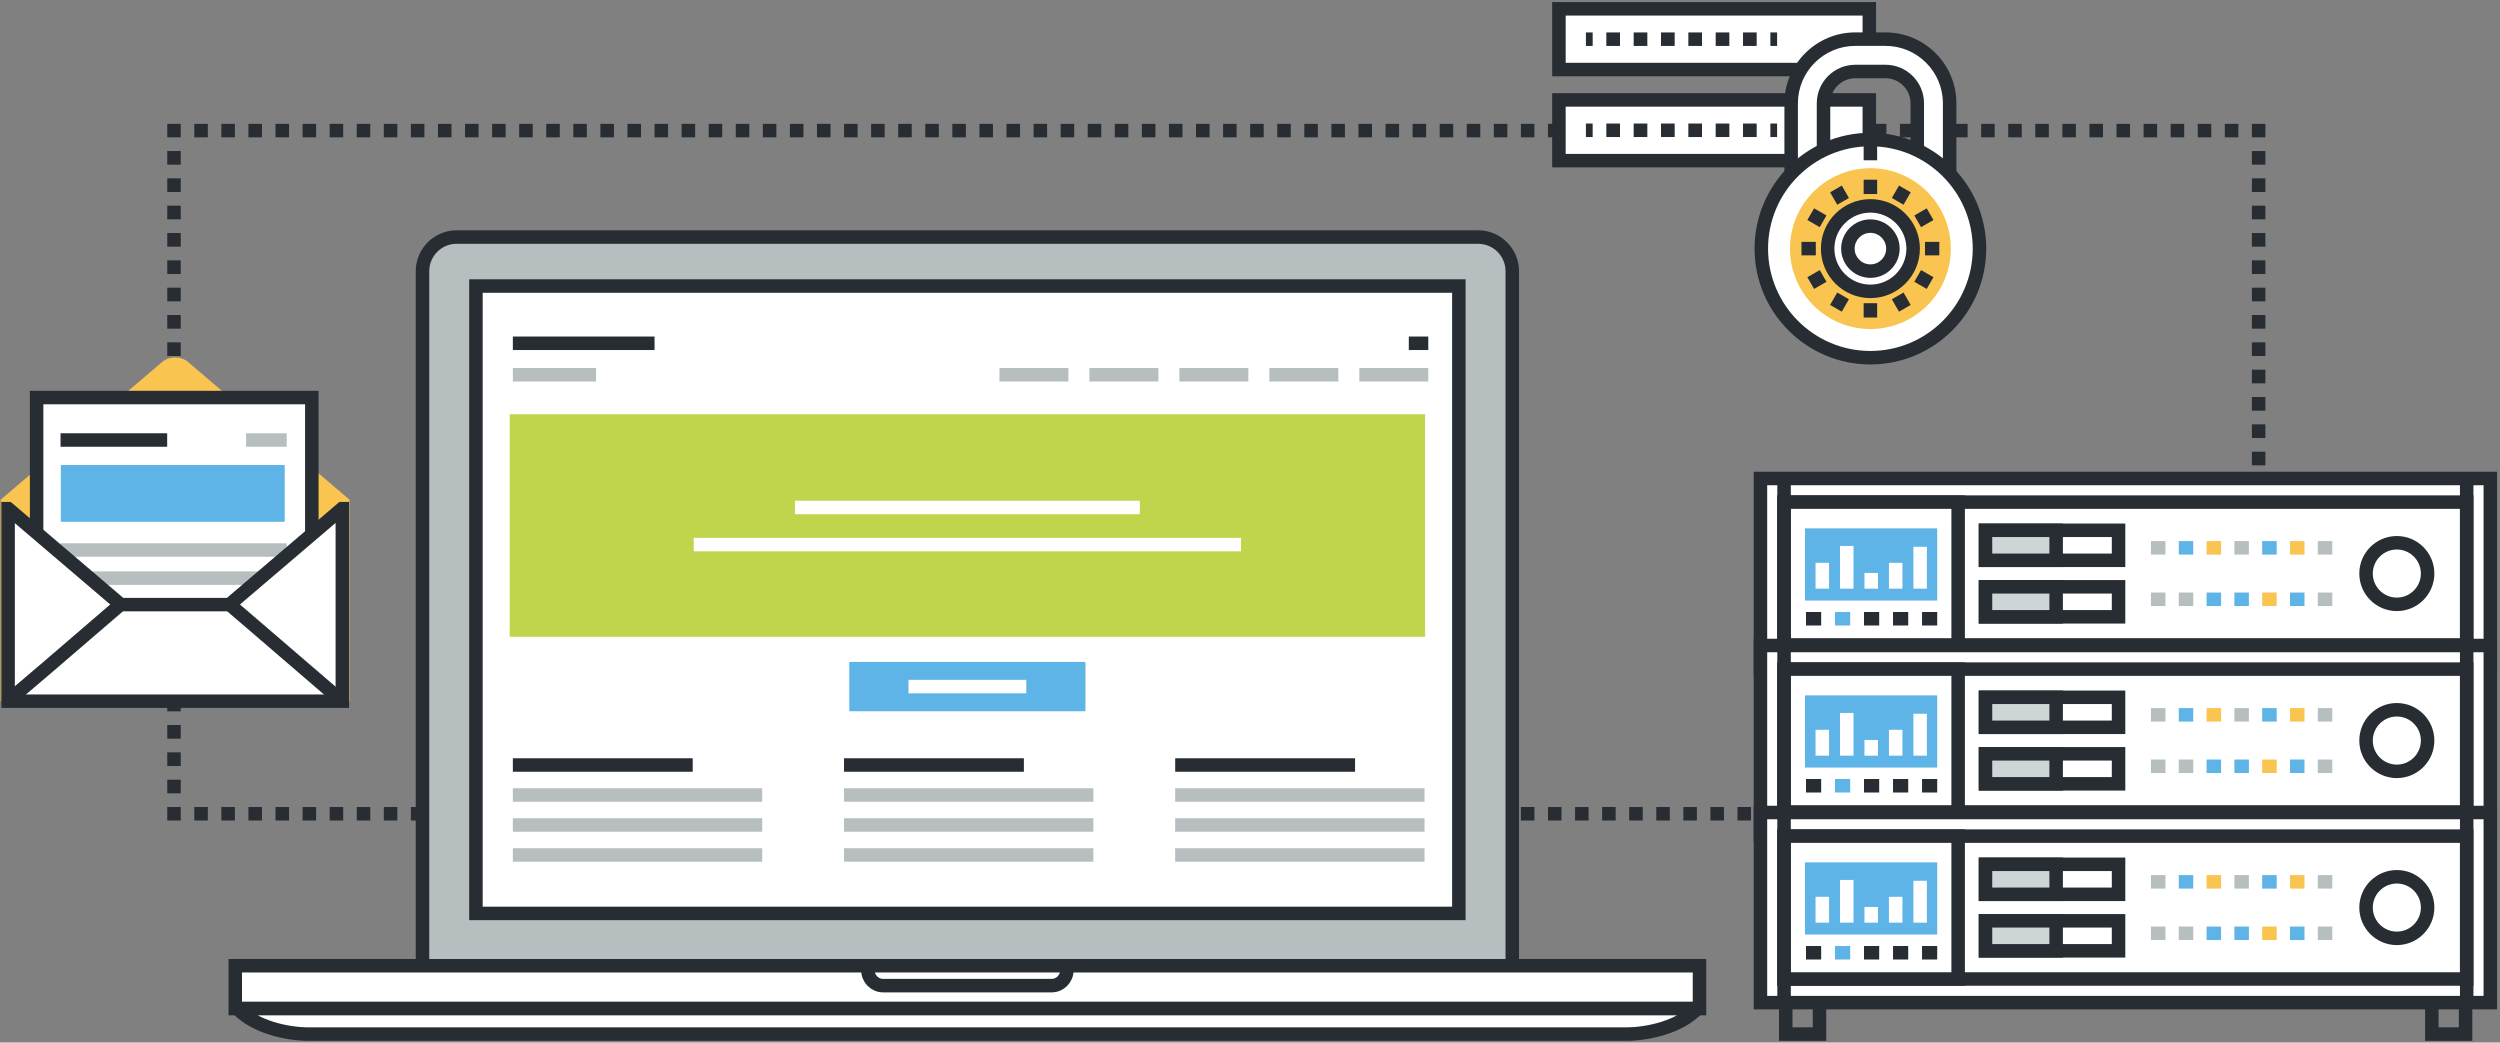 <?xml version="1.0" encoding="UTF-8"?>
<svg width="741px" height="309px" viewBox="0 0 741 309" version="1.1" xmlns="http://www.w3.org/2000/svg" xmlns:xlink="http://www.w3.org/1999/xlink">
    <rect x="0" y="0" width="741" height="309" fill="#808080" stroke="none"/>
    <!-- Generator: Sketch 41.2 (35397) - http://www.bohemiancoding.com/sketch -->
    <title>Website Security@2x</title>
    <desc>Created with Sketch.</desc>
    <defs></defs>
    <g id="Page-1" stroke="none" stroke-width="1" fill="none" fill-rule="evenodd">
        <g id="Website-Security">
            <polygon id="Fill-191" fill="#282D33" points="667.461 40.709 671.461 40.709 671.461 36.709 667.461 36.709"></polygon>
            <path d="M57.587,40.709 L61.599,40.709 L61.599,36.709 L57.587,36.709 L57.587,40.709 Z M65.611,40.709 L69.624,40.709 L69.624,36.709 L65.611,36.709 L65.611,40.709 Z M73.636,40.709 L77.648,40.709 L77.648,36.709 L73.636,36.709 L73.636,40.709 Z M81.661,40.709 L85.673,40.709 L85.673,36.709 L81.661,36.709 L81.661,40.709 Z M89.685,40.709 L93.697,40.709 L93.697,36.709 L89.685,36.709 L89.685,40.709 Z M97.71,40.709 L101.722,40.709 L101.722,36.709 L97.71,36.709 L97.71,40.709 Z M105.734,40.709 L109.747,40.709 L109.747,36.709 L105.734,36.709 L105.734,40.709 Z M113.759,40.709 L117.771,40.709 L117.771,36.709 L113.759,36.709 L113.759,40.709 Z M121.784,40.709 L125.796,40.709 L125.796,36.709 L121.784,36.709 L121.784,40.709 Z M129.809,40.709 L133.821,40.709 L133.821,36.709 L129.809,36.709 L129.809,40.709 Z M137.833,40.709 L141.846,40.709 L141.846,36.709 L137.833,36.709 L137.833,40.709 Z M145.857,40.709 L149.87,40.709 L149.87,36.709 L145.857,36.709 L145.857,40.709 Z M153.882,40.709 L157.895,40.709 L157.895,36.709 L153.882,36.709 L153.882,40.709 Z M161.907,40.709 L165.919,40.709 L165.919,36.709 L161.907,36.709 L161.907,40.709 Z M169.932,40.709 L173.944,40.709 L173.944,36.709 L169.932,36.709 L169.932,40.709 Z M177.956,40.709 L181.969,40.709 L181.969,36.709 L177.956,36.709 L177.956,40.709 Z M185.981,40.709 L189.993,40.709 L189.993,36.709 L185.981,36.709 L185.981,40.709 Z M194.006,40.709 L198.018,40.709 L198.018,36.709 L194.006,36.709 L194.006,40.709 Z M202.03,40.709 L206.042,40.709 L206.042,36.709 L202.03,36.709 L202.03,40.709 Z M210.055,40.709 L214.067,40.709 L214.067,36.709 L210.055,36.709 L210.055,40.709 Z M218.08,40.709 L222.092,40.709 L222.092,36.709 L218.08,36.709 L218.08,40.709 Z M226.104,40.709 L230.116,40.709 L230.116,36.709 L226.104,36.709 L226.104,40.709 Z M234.129,40.709 L238.141,40.709 L238.141,36.709 L234.129,36.709 L234.129,40.709 Z M242.153,40.709 L246.166,40.709 L246.166,36.709 L242.153,36.709 L242.153,40.709 Z M250.178,40.709 L254.19,40.709 L254.19,36.709 L250.178,36.709 L250.178,40.709 Z M258.203,40.709 L262.215,40.709 L262.215,36.709 L258.203,36.709 L258.203,40.709 Z M266.228,40.709 L270.24,40.709 L270.24,36.709 L266.228,36.709 L266.228,40.709 Z M274.252,40.709 L278.265,40.709 L278.265,36.709 L274.252,36.709 L274.252,40.709 Z M282.276,40.709 L286.289,40.709 L286.289,36.709 L282.276,36.709 L282.276,40.709 Z M290.301,40.709 L294.313,40.709 L294.313,36.709 L290.301,36.709 L290.301,40.709 Z M298.326,40.709 L302.338,40.709 L302.338,36.709 L298.326,36.709 L298.326,40.709 Z M306.351,40.709 L310.363,40.709 L310.363,36.709 L306.351,36.709 L306.351,40.709 Z M314.375,40.709 L318.388,40.709 L318.388,36.709 L314.375,36.709 L314.375,40.709 Z M322.4,40.709 L326.412,40.709 L326.412,36.709 L322.4,36.709 L322.4,40.709 Z M330.425,40.709 L334.437,40.709 L334.437,36.709 L330.425,36.709 L330.425,40.709 Z M338.449,40.709 L342.461,40.709 L342.461,36.709 L338.449,36.709 L338.449,40.709 Z M346.474,40.709 L350.486,40.709 L350.486,36.709 L346.474,36.709 L346.474,40.709 Z M354.499,40.709 L358.511,40.709 L358.511,36.709 L354.499,36.709 L354.499,40.709 Z M362.523,40.709 L366.535,40.709 L366.535,36.709 L362.523,36.709 L362.523,40.709 Z M370.548,40.709 L374.56,40.709 L374.56,36.709 L370.548,36.709 L370.548,40.709 Z M378.573,40.709 L382.584,40.709 L382.584,36.709 L378.573,36.709 L378.573,40.709 Z M386.597,40.709 L390.609,40.709 L390.609,36.709 L386.597,36.709 L386.597,40.709 Z M394.622,40.709 L398.634,40.709 L398.634,36.709 L394.622,36.709 L394.622,40.709 Z M402.646,40.709 L406.658,40.709 L406.658,36.709 L402.646,36.709 L402.646,40.709 Z M410.671,40.709 L414.683,40.709 L414.683,36.709 L410.671,36.709 L410.671,40.709 Z M418.696,40.709 L422.708,40.709 L422.708,36.709 L418.696,36.709 L418.696,40.709 Z M426.72,40.709 L430.733,40.709 L430.733,36.709 L426.72,36.709 L426.72,40.709 Z M434.745,40.709 L438.757,40.709 L438.757,36.709 L434.745,36.709 L434.745,40.709 Z M442.77,40.709 L446.782,40.709 L446.782,36.709 L442.77,36.709 L442.77,40.709 Z M450.794,40.709 L454.807,40.709 L454.807,36.709 L450.794,36.709 L450.794,40.709 Z M458.819,40.709 L462.831,40.709 L462.831,36.709 L458.819,36.709 L458.819,40.709 Z M466.844,40.709 L470.856,40.709 L470.856,36.709 L466.844,36.709 L466.844,40.709 Z M474.868,40.709 L478.88,40.709 L478.88,36.709 L474.868,36.709 L474.868,40.709 Z M482.893,40.709 L486.905,40.709 L486.905,36.709 L482.893,36.709 L482.893,40.709 Z M490.917,40.709 L494.929,40.709 L494.929,36.709 L490.917,36.709 L490.917,40.709 Z M498.942,40.709 L502.954,40.709 L502.954,36.709 L498.942,36.709 L498.942,40.709 Z M506.967,40.709 L510.979,40.709 L510.979,36.709 L506.967,36.709 L506.967,40.709 Z M514.991,40.709 L519.004,40.709 L519.004,36.709 L514.991,36.709 L514.991,40.709 Z M523.016,40.709 L527.028,40.709 L527.028,36.709 L523.016,36.709 L523.016,40.709 Z M531.041,40.709 L535.053,40.709 L535.053,36.709 L531.041,36.709 L531.041,40.709 Z M539.065,40.709 L543.078,40.709 L543.078,36.709 L539.065,36.709 L539.065,40.709 Z M547.09,40.709 L551.102,40.709 L551.102,36.709 L547.09,36.709 L547.09,40.709 Z M555.115,40.709 L559.127,40.709 L559.127,36.709 L555.115,36.709 L555.115,40.709 Z M563.139,40.709 L567.152,40.709 L567.152,36.709 L563.139,36.709 L563.139,40.709 Z M571.164,40.709 L575.176,40.709 L575.176,36.709 L571.164,36.709 L571.164,40.709 Z M579.188,40.709 L583.201,40.709 L583.201,36.709 L579.188,36.709 L579.188,40.709 Z M587.213,40.709 L591.226,40.709 L591.226,36.709 L587.213,36.709 L587.213,40.709 Z M595.238,40.709 L599.25,40.709 L599.25,36.709 L595.238,36.709 L595.238,40.709 Z M603.262,40.709 L607.275,40.709 L607.275,36.709 L603.262,36.709 L603.262,40.709 Z M611.287,40.709 L615.299,40.709 L615.299,36.709 L611.287,36.709 L611.287,40.709 Z M619.312,40.709 L623.324,40.709 L623.324,36.709 L619.312,36.709 L619.312,40.709 Z M627.336,40.709 L631.349,40.709 L631.349,36.709 L627.336,36.709 L627.336,40.709 Z M635.361,40.709 L639.373,40.709 L639.373,36.709 L635.361,36.709 L635.361,40.709 Z M643.385,40.709 L647.398,40.709 L647.398,36.709 L643.385,36.709 L643.385,40.709 Z M651.41,40.709 L655.423,40.709 L655.423,36.709 L651.41,36.709 L651.41,40.709 Z M659.435,40.709 L663.447,40.709 L663.447,36.709 L659.435,36.709 L659.435,40.709 Z" id="Fill-192" fill="#282D33"></path>
            <polygon id="Fill-193" fill="#282D33" points="49.576 40.709 53.576 40.709 53.576 36.709 49.576 36.709"></polygon>
            <path d="M49.576,48.811 L53.576,48.811 L53.576,44.76 L49.576,44.76 L49.576,48.811 Z M49.576,56.912 L53.576,56.912 L53.576,52.861 L49.576,52.861 L49.576,56.912 Z M49.576,65.014 L53.576,65.014 L53.576,60.963 L49.576,60.963 L49.576,65.014 Z M49.576,73.116 L53.576,73.116 L53.576,69.064 L49.576,69.064 L49.576,73.116 Z M49.576,81.217 L53.576,81.217 L53.576,77.167 L49.576,77.167 L49.576,81.217 Z M49.576,89.319 L53.576,89.319 L53.576,85.268 L49.576,85.268 L49.576,89.319 Z M49.576,97.42 L53.576,97.42 L53.576,93.37 L49.576,93.37 L49.576,97.42 Z M49.576,105.522 L53.576,105.522 L53.576,101.471 L49.576,101.471 L49.576,105.522 Z M49.576,113.624 L53.576,113.624 L53.576,109.573 L49.576,109.573 L49.576,113.624 Z M49.576,121.726 L53.576,121.726 L53.576,117.675 L49.576,117.675 L49.576,121.726 Z M49.576,129.827 L53.576,129.827 L53.576,125.776 L49.576,125.776 L49.576,129.827 Z M49.576,137.929 L53.576,137.929 L53.576,133.878 L49.576,133.878 L49.576,137.929 Z M49.576,146.03 L53.576,146.03 L53.576,141.979 L49.576,141.979 L49.576,146.03 Z M49.576,154.132 L53.576,154.132 L53.576,150.081 L49.576,150.081 L49.576,154.132 Z M49.576,162.233 L53.576,162.233 L53.576,158.183 L49.576,158.183 L49.576,162.233 Z M49.576,170.335 L53.576,170.335 L53.576,166.284 L49.576,166.284 L49.576,170.335 Z M49.576,178.437 L53.576,178.437 L53.576,174.386 L49.576,174.386 L49.576,178.437 Z M49.576,186.539 L53.576,186.539 L53.576,182.488 L49.576,182.488 L49.576,186.539 Z M49.576,194.64 L53.576,194.64 L53.576,190.589 L49.576,190.589 L49.576,194.64 Z M49.576,202.742 L53.576,202.742 L53.576,198.691 L49.576,198.691 L49.576,202.742 Z M49.576,210.843 L53.576,210.843 L53.576,206.792 L49.576,206.792 L49.576,210.843 Z M49.576,218.945 L53.576,218.945 L53.576,214.894 L49.576,214.894 L49.576,218.945 Z M49.576,227.046 L53.576,227.046 L53.576,222.996 L49.576,222.996 L49.576,227.046 Z M49.576,235.148 L53.576,235.148 L53.576,231.098 L49.576,231.098 L49.576,235.148 Z" id="Fill-194" fill="#282D33"></path>
            <polygon id="Fill-195" fill="#282D33" points="49.576 243.199 53.576 243.199 53.576 239.199 49.576 239.199"></polygon>
            <path d="M57.588,243.199 L61.6,243.199 L61.6,239.199 L57.588,239.199 L57.588,243.199 Z M65.612,243.199 L69.625,243.199 L69.625,239.199 L65.612,239.199 L65.612,243.199 Z M73.637,243.199 L77.649,243.199 L77.649,239.199 L73.637,239.199 L73.637,243.199 Z M81.662,243.199 L85.674,243.199 L85.674,239.199 L81.662,239.199 L81.662,243.199 Z M89.687,243.199 L93.699,243.199 L93.699,239.199 L89.687,239.199 L89.687,243.199 Z M97.711,243.199 L101.724,243.199 L101.724,239.199 L97.711,239.199 L97.711,243.199 Z M105.736,243.199 L109.748,243.199 L109.748,239.199 L105.736,239.199 L105.736,243.199 Z M113.761,243.199 L117.772,243.199 L117.772,239.199 L113.761,239.199 L113.761,243.199 Z M121.785,243.199 L125.797,243.199 L125.797,239.199 L121.785,239.199 L121.785,243.199 Z M129.81,243.199 L133.822,243.199 L133.822,239.199 L129.81,239.199 L129.81,243.199 Z M137.834,243.199 L141.847,243.199 L141.847,239.199 L137.834,239.199 L137.834,243.199 Z M145.859,243.199 L149.871,243.199 L149.871,239.199 L145.859,239.199 L145.859,243.199 Z M153.884,243.199 L157.896,243.199 L157.896,239.199 L153.884,239.199 L153.884,243.199 Z M161.908,243.199 L165.92,243.199 L165.92,239.199 L161.908,239.199 L161.908,243.199 Z M169.933,243.199 L173.945,243.199 L173.945,239.199 L169.933,239.199 L169.933,243.199 Z M177.958,243.199 L181.97,243.199 L181.97,239.199 L177.958,239.199 L177.958,243.199 Z M185.982,243.199 L189.994,243.199 L189.994,239.199 L185.982,239.199 L185.982,243.199 Z M194.007,243.199 L198.019,243.199 L198.019,239.199 L194.007,239.199 L194.007,243.199 Z M202.031,243.199 L206.044,243.199 L206.044,239.199 L202.031,239.199 L202.031,243.199 Z M210.056,243.199 L214.068,243.199 L214.068,239.199 L210.056,239.199 L210.056,243.199 Z M218.081,243.199 L222.093,243.199 L222.093,239.199 L218.081,239.199 L218.081,243.199 Z M226.105,243.199 L230.118,243.199 L230.118,239.199 L226.105,239.199 L226.105,243.199 Z M234.13,243.199 L238.143,243.199 L238.143,239.199 L234.13,239.199 L234.13,243.199 Z M242.154,243.199 L246.167,243.199 L246.167,239.199 L242.154,239.199 L242.154,243.199 Z M250.179,243.199 L254.191,243.199 L254.191,239.199 L250.179,239.199 L250.179,243.199 Z M258.204,243.199 L262.216,243.199 L262.216,239.199 L258.204,239.199 L258.204,243.199 Z M266.229,243.199 L270.241,243.199 L270.241,239.199 L266.229,239.199 L266.229,243.199 Z M274.253,243.199 L278.266,243.199 L278.266,239.199 L274.253,239.199 L274.253,243.199 Z M282.278,243.199 L286.29,243.199 L286.29,239.199 L282.278,239.199 L282.278,243.199 Z M290.302,243.199 L294.314,243.199 L294.314,239.199 L290.302,239.199 L290.302,243.199 Z M298.327,243.199 L302.339,243.199 L302.339,239.199 L298.327,239.199 L298.327,243.199 Z M306.352,243.199 L310.364,243.199 L310.364,239.199 L306.352,239.199 L306.352,243.199 Z M314.376,243.199 L318.389,243.199 L318.389,239.199 L314.376,239.199 L314.376,243.199 Z M322.401,243.199 L326.413,243.199 L326.413,239.199 L322.401,239.199 L322.401,243.199 Z M330.426,243.199 L334.438,243.199 L334.438,239.199 L330.426,239.199 L330.426,243.199 Z M338.45,243.199 L342.462,243.199 L342.462,239.199 L338.45,239.199 L338.45,243.199 Z M346.475,243.199 L350.487,243.199 L350.487,239.199 L346.475,239.199 L346.475,243.199 Z M354.5,243.199 L358.512,243.199 L358.512,239.199 L354.5,239.199 L354.5,243.199 Z M362.524,243.199 L366.536,243.199 L366.536,239.199 L362.524,239.199 L362.524,243.199 Z M370.549,243.199 L374.561,243.199 L374.561,239.199 L370.549,239.199 L370.549,243.199 Z M378.573,243.199 L382.585,243.199 L382.585,239.199 L378.573,239.199 L378.573,243.199 Z M386.598,243.199 L390.61,243.199 L390.61,239.199 L386.598,239.199 L386.598,243.199 Z M394.623,243.199 L398.635,243.199 L398.635,239.199 L394.623,239.199 L394.623,243.199 Z M402.647,243.199 L406.66,243.199 L406.66,239.199 L402.647,239.199 L402.647,243.199 Z M410.672,243.199 L414.685,243.199 L414.685,239.199 L410.672,239.199 L410.672,243.199 Z M418.697,243.199 L422.709,243.199 L422.709,239.199 L418.697,239.199 L418.697,243.199 Z M426.721,243.199 L430.734,243.199 L430.734,239.199 L426.721,239.199 L426.721,243.199 Z M434.746,243.199 L438.759,243.199 L438.759,239.199 L434.746,239.199 L434.746,243.199 Z M442.771,243.199 L446.783,243.199 L446.783,239.199 L442.771,239.199 L442.771,243.199 Z M450.795,243.199 L454.808,243.199 L454.808,239.199 L450.795,239.199 L450.795,243.199 Z M458.82,243.199 L462.833,243.199 L462.833,239.199 L458.82,239.199 L458.82,243.199 Z M466.844,243.199 L470.857,243.199 L470.857,239.199 L466.844,239.199 L466.844,243.199 Z M474.869,243.199 L478.882,243.199 L478.882,239.199 L474.869,239.199 L474.869,243.199 Z M482.894,243.199 L486.906,243.199 L486.906,239.199 L482.894,239.199 L482.894,243.199 Z M490.919,243.199 L494.931,243.199 L494.931,239.199 L490.919,239.199 L490.919,243.199 Z M498.944,243.199 L502.956,243.199 L502.956,239.199 L498.944,239.199 L498.944,243.199 Z M506.968,243.199 L510.98,243.199 L510.98,239.199 L506.968,239.199 L506.968,243.199 Z M514.993,243.199 L519.005,243.199 L519.005,239.199 L514.993,239.199 L514.993,243.199 Z M523.018,243.199 L527.03,243.199 L527.03,239.199 L523.018,239.199 L523.018,243.199 Z M531.042,243.199 L535.054,243.199 L535.054,239.199 L531.042,239.199 L531.042,243.199 Z M539.067,243.199 L543.079,243.199 L543.079,239.199 L539.067,239.199 L539.067,243.199 Z M547.092,243.199 L551.104,243.199 L551.104,239.199 L547.092,239.199 L547.092,243.199 Z M555.116,243.199 L559.128,243.199 L559.128,239.199 L555.116,239.199 L555.116,243.199 Z M563.141,243.199 L567.153,243.199 L567.153,239.199 L563.141,239.199 L563.141,243.199 Z M571.166,243.199 L575.178,243.199 L575.178,239.199 L571.166,239.199 L571.166,243.199 Z M579.19,243.199 L583.203,243.199 L583.203,239.199 L579.19,239.199 L579.19,243.199 Z M587.215,243.199 L591.227,243.199 L591.227,239.199 L587.215,239.199 L587.215,243.199 Z M595.24,243.199 L599.252,243.199 L599.252,239.199 L595.24,239.199 L595.24,243.199 Z M603.264,243.199 L607.277,243.199 L607.277,239.199 L603.264,239.199 L603.264,243.199 Z M611.289,243.199 L615.301,243.199 L615.301,239.199 L611.289,239.199 L611.289,243.199 Z M619.313,243.199 L623.326,243.199 L623.326,239.199 L619.313,239.199 L619.313,243.199 Z M627.338,243.199 L631.351,243.199 L631.351,239.199 L627.338,239.199 L627.338,243.199 Z M635.363,243.199 L639.375,243.199 L639.375,239.199 L635.363,239.199 L635.363,243.199 Z M643.388,243.199 L647.4,243.199 L647.4,239.199 L643.388,239.199 L643.388,243.199 Z M651.412,243.199 L655.425,243.199 L655.425,239.199 L651.412,239.199 L651.412,243.199 Z M659.437,243.199 L663.449,243.199 L663.449,239.199 L659.437,239.199 L659.437,243.199 Z" id="Fill-196" fill="#282D33"></path>
            <polygon id="Fill-197" fill="#282D33" points="667.461 243.199 671.461 243.199 671.461 239.199 667.461 239.199"></polygon>
            <path d="M667.461,48.811 L671.461,48.811 L671.461,44.76 L667.461,44.76 L667.461,48.811 Z M667.461,56.913 L671.461,56.913 L671.461,52.862 L667.461,52.862 L667.461,56.913 Z M667.461,65.014 L671.461,65.014 L671.461,60.963 L667.461,60.963 L667.461,65.014 Z M667.461,73.116 L671.461,73.116 L671.461,69.065 L667.461,69.065 L667.461,73.116 Z M667.461,81.217 L671.461,81.217 L671.461,77.167 L667.461,77.167 L667.461,81.217 Z M667.461,89.319 L671.461,89.319 L671.461,85.268 L667.461,85.268 L667.461,89.319 Z M667.461,97.42 L671.461,97.42 L671.461,93.37 L667.461,93.37 L667.461,97.42 Z M667.461,105.522 L671.461,105.522 L671.461,101.471 L667.461,101.471 L667.461,105.522 Z M667.461,113.624 L671.461,113.624 L671.461,109.573 L667.461,109.573 L667.461,113.624 Z M667.461,121.726 L671.461,121.726 L671.461,117.675 L667.461,117.675 L667.461,121.726 Z M667.461,129.827 L671.461,129.827 L671.461,125.776 L667.461,125.776 L667.461,129.827 Z M667.461,137.929 L671.461,137.929 L671.461,133.878 L667.461,133.878 L667.461,137.929 Z M667.461,146.03 L671.461,146.03 L671.461,141.979 L667.461,141.979 L667.461,146.03 Z M667.461,154.132 L671.461,154.132 L671.461,150.081 L667.461,150.081 L667.461,154.132 Z M667.461,162.234 L671.461,162.234 L671.461,158.183 L667.461,158.183 L667.461,162.234 Z M667.461,170.335 L671.461,170.335 L671.461,166.285 L667.461,166.285 L667.461,170.335 Z M667.461,178.437 L671.461,178.437 L671.461,174.386 L667.461,174.386 L667.461,178.437 Z M667.461,186.539 L671.461,186.539 L671.461,182.488 L667.461,182.488 L667.461,186.539 Z M667.461,194.64 L671.461,194.64 L671.461,190.589 L667.461,190.589 L667.461,194.64 Z M667.461,202.742 L671.461,202.742 L671.461,198.691 L667.461,198.691 L667.461,202.742 Z M667.461,210.844 L671.461,210.844 L671.461,206.792 L667.461,206.792 L667.461,210.844 Z M667.461,218.945 L671.461,218.945 L671.461,214.895 L667.461,214.895 L667.461,218.945 Z M667.461,227.047 L671.461,227.047 L671.461,222.996 L667.461,222.996 L667.461,227.047 Z M667.461,235.148 L671.461,235.148 L671.461,231.098 L667.461,231.098 L667.461,235.148 Z" id="Fill-198" fill="#282D33"></path>
            <path d="M448.238,287.586 C448.238,293.175 443.711,297.705 438.121,297.705 L135.346,297.705 C129.754,297.705 125.227,293.175 125.227,287.586 L125.227,80.381 C125.227,74.792 129.754,70.262 135.346,70.262 L438.121,70.262 C443.711,70.262 448.238,74.792 448.238,80.381 L448.238,287.586" id="Fill-199" fill="#B7BEC0"></path>
            <path d="M135.346,72.262 C130.869,72.262 127.227,75.904 127.227,80.381 L127.227,287.586 C127.227,292.063 130.869,295.705 135.346,295.705 L438.121,295.705 C442.597,295.705 446.238,292.063 446.238,287.586 L446.238,80.381 C446.238,75.904 442.597,72.262 438.121,72.262 L135.346,72.262 Z M438.121,299.705 L135.346,299.705 C128.663,299.705 123.227,294.269 123.227,287.586 L123.227,80.381 C123.227,73.698 128.663,68.262 135.346,68.262 L438.121,68.262 C444.802,68.262 450.238,73.698 450.238,80.381 L450.238,287.586 C450.238,294.269 444.802,299.705 438.121,299.705 L438.121,299.705 Z" id="Fill-200" fill="#282D33"></path>
            <polygon id="Fill-201" fill="#FFFFFF" points="141.066 270.737 432.404 270.737 432.404 84.78 141.066 84.78"></polygon>
            <path d="M143.066,268.737 L430.404,268.737 L430.404,86.78 L143.066,86.78 L143.066,268.737 Z M139.066,272.737 L434.404,272.737 L434.404,82.78 L139.066,82.78 L139.066,272.737 Z" id="Fill-202" fill="#282D33"></path>
            <polygon id="Fill-203" fill="#FFFFFF" points="69.734 298.942 503.73 298.942 503.73 286.244 69.734 286.244"></polygon>
            <path d="M71.734,296.942 L501.73,296.942 L501.73,288.244 L71.734,288.244 L71.734,296.942 Z M67.734,300.942 L505.73,300.942 L505.73,284.244 L67.734,284.244 L67.734,300.942 Z" id="Fill-204" fill="#282D33"></path>
            <path d="M70.371,298.942 C75.498,304.37 84.938,306.502 91.447,306.502 L482.016,306.502 C488.525,306.502 497.967,304.37 503.094,298.942 L70.371,298.942" id="Fill-205" fill="#FFFFFF"></path>
            <path d="M70.371,298.942 C75.498,304.37 84.938,306.502 91.447,306.502 L482.016,306.502 C488.525,306.502 497.967,304.37 503.094,298.942 L70.371,298.942 Z" id="Stroke-206" stroke="#282D33" stroke-width="4" stroke-linejoin="bevel"></path>
            <path d="M257.256,286.244 L257.256,287.604 C257.256,290.112 259.285,292.145 261.789,292.145 L311.68,292.145 C314.184,292.145 316.215,290.112 316.215,287.604 L316.215,286.244 L257.256,286.244" id="Fill-207" fill="#FFFFFF"></path>
            <path d="M257.256,286.244 L257.256,287.604 C257.256,290.112 259.285,292.145 261.789,292.145 L311.68,292.145 C314.184,292.145 316.215,290.112 316.215,287.604 L316.215,286.244 L257.256,286.244 Z" id="Stroke-208" stroke="#282D33" stroke-width="4"></path>
            <polygon id="Fill-209" fill="#C0D44C" points="151.063 188.739 422.4 188.739 422.4 122.78 151.063 122.78"></polygon>
            <polygon id="Fill-210" fill="#282D33" points="152.008 103.748 194.008 103.748 194.008 99.748 152.008 99.748"></polygon>
            <polygon id="Fill-211" fill="#282D33" points="417.568 103.748 423.344 103.748 423.344 99.748 417.568 99.748"></polygon>
            <polygon id="Fill-212" fill="#B7BEC0" points="152.008 113.082 176.675 113.082 176.675 109.082 152.008 109.082"></polygon>
            <polygon id="Fill-213" fill="#282D33" points="152.008 228.748 205.318 228.748 205.318 224.748 152.008 224.748"></polygon>
            <polygon id="Fill-214" fill="#B7BEC0" points="152.008 237.637 225.916 237.637 225.916 233.637 152.008 233.637"></polygon>
            <polygon id="Fill-215" fill="#B7BEC0" points="152.008 246.525 225.916 246.525 225.916 242.525 152.008 242.525"></polygon>
            <polygon id="Fill-216" fill="#B7BEC0" points="152.008 255.414 225.916 255.414 225.916 251.414 152.008 251.414"></polygon>
            <polygon id="Fill-217" fill="#282D33" points="250.168 228.748 303.479 228.748 303.479 224.748 250.168 224.748"></polygon>
            <polygon id="Fill-218" fill="#B7BEC0" points="250.168 237.637 324.074 237.637 324.074 233.637 250.168 233.637"></polygon>
            <polygon id="Fill-219" fill="#B7BEC0" points="250.168 246.525 324.074 246.525 324.074 242.525 250.168 242.525"></polygon>
            <polygon id="Fill-220" fill="#B7BEC0" points="250.168 255.414 324.074 255.414 324.074 251.414 250.168 251.414"></polygon>
            <polygon id="Fill-221" fill="#282D33" points="348.326 228.748 401.639 228.748 401.639 224.748 348.326 224.748"></polygon>
            <polygon id="Fill-222" fill="#B7BEC0" points="348.326 237.637 422.234 237.637 422.234 233.637 348.326 233.637"></polygon>
            <polygon id="Fill-223" fill="#B7BEC0" points="348.326 246.525 422.234 246.525 422.234 242.525 348.326 242.525"></polygon>
            <polygon id="Fill-224" fill="#B7BEC0" points="348.326 255.414 422.234 255.414 422.234 251.414 348.326 251.414"></polygon>
            <polygon id="Fill-225" fill="#B7BEC0" points="402.902 113.082 423.344 113.082 423.344 109.082 402.902 109.082"></polygon>
            <polygon id="Fill-226" fill="#B7BEC0" points="376.234 113.082 396.678 113.082 396.678 109.082 376.234 109.082"></polygon>
            <polygon id="Fill-227" fill="#B7BEC0" points="349.568 113.082 370.01 113.082 370.01 109.082 349.568 109.082"></polygon>
            <polygon id="Fill-228" fill="#B7BEC0" points="322.9 113.082 343.344 113.082 343.344 109.082 322.9 109.082"></polygon>
            <polygon id="Fill-229" fill="#B7BEC0" points="296.234 113.082 316.676 113.082 316.676 109.082 296.234 109.082"></polygon>
            <polygon id="Fill-230" fill="#FFFFFF" points="235.619 152.416 337.844 152.416 337.844 148.416 235.619 148.416"></polygon>
            <polygon id="Fill-231" fill="#5EB4E7" points="251.729 210.812 321.734 210.812 321.734 196.188 251.729 196.188"></polygon>
            <polygon id="Fill-232" fill="#FFFFFF" points="269.275 205.5 304.188 205.5 304.188 201.5 269.275 201.5"></polygon>
            <polygon id="Fill-233" fill="#FFFFFF" points="205.619 163.416 367.844 163.416 367.844 159.416 205.619 159.416"></polygon>
            <path d="M103.609,148.121 L103.586,148.101 L103.586,148.08 L103.561,148.08 L81.615,129.359 C80.547,128.455 79.152,127.263 77.754,126.067 L65.684,115.775 L55.76,107.309 C53.635,105.501 50.158,105.501 48.037,107.309 L26.039,126.067 C24.643,127.263 23.244,128.455 22.182,129.359 L13.113,137.096 L0.232,148.08 L0.199,148.08 L0.199,148.111 L0.186,148.121 L0.199,148.121 L0.199,207.8 L103.586,207.8 L103.586,148.121 L103.609,148.121" id="Fill-234" fill="#F9C44F"></path>
            <polygon id="Fill-235" fill="#FFFFFF" points="10.854 193.43 92.424 193.43 92.424 117.834 10.854 117.834"></polygon>
            <path d="M12.854,191.43 L90.424,191.43 L90.424,119.834 L12.854,119.834 L12.854,191.43 Z M8.854,195.43 L94.424,195.43 L94.424,115.834 L8.854,115.834 L8.854,195.43 Z" id="Fill-236" fill="#282D33"></path>
            <polygon id="Fill-237" fill="#B7BEC0" points="72.928 132.42 84.988 132.42 84.988 128.42 72.928 128.42"></polygon>
            <polygon id="Fill-238" fill="#282D33" points="17.941 132.42 49.55 132.42 49.55 128.42 17.941 128.42"></polygon>
            <polygon id="Fill-239" fill="#B7BEC0" points="17.941 165.023 84.988 165.023 84.988 161.023 17.941 161.023"></polygon>
            <polygon id="Fill-240" fill="#B7BEC0" points="17.941 173.355 84.988 173.355 84.988 169.355 17.941 169.355"></polygon>
            <polygon id="Fill-241" fill="#5EB4E7" points="18.029 154.662 84.387 154.662 84.387 137.834 18.029 137.834"></polygon>
            <path d="M101.338,150.771 L80.344,168.678 C79.328,169.542 77.988,170.685 76.65,171.828 L68.006,179.203 L35.787,179.203 L27.141,171.828 C25.805,170.685 24.467,169.542 23.447,168.678 L14.768,161.271 L2.455,150.771 L2.402,150.771 L2.402,207.832 L101.469,207.832 L101.469,150.771 L101.338,150.771" id="Fill-242" fill="#FFFFFF"></path>
            <path d="M4.402,205.832 L99.469,205.832 L99.469,154.994 L81.642,170.199 C80.625,171.064 79.287,172.206 77.95,173.349 L68.743,181.203 L35.05,181.203 L25.842,173.35 C24.507,172.206 23.172,171.066 22.154,170.203 L4.402,155.06 L4.402,205.832 Z M103.469,209.832 L0.402,209.832 L0.402,148.771 L3.14,148.771 L3.753,149.249 L24.745,167.156 C25.762,168.018 27.103,169.163 28.441,170.309 L36.524,177.203 L67.269,177.203 L75.353,170.307 C76.69,169.163 78.031,168.02 79.048,167.155 L100.601,148.771 L103.469,148.771 L103.469,209.832 L103.469,209.832 Z" id="Fill-243" fill="#282D33"></path>
            <path d="M3.266,206.994 L14.768,197.193 L23.447,189.727 C24.467,188.854 25.805,187.702 27.141,186.551 L35.738,179.162 L3.266,206.994" id="Fill-244" fill="#FFFFFF"></path>
            <path d="M4.563,208.517 L1.969,205.472 L13.471,195.671 L22.143,188.21 C23.165,187.335 24.501,186.186 25.835,185.036 L34.435,177.646 L37.042,180.679 L28.444,188.067 C27.108,189.219 25.769,190.372 24.748,191.246 L16.071,198.71 L4.563,208.517" id="Fill-245" fill="#282D33"></path>
            <path d="M68.055,179.162 L76.65,186.551 C77.988,187.702 79.328,188.854 80.344,189.727 L101.404,207.832 L68.055,179.162" id="Fill-246" fill="#FFFFFF"></path>
            <polyline id="Fill-247" fill="#282D33" points="100.101 209.349 66.751 180.679 69.358 177.646 102.708 206.315 100.101 209.349"></polyline>
            <polygon id="Fill-248" fill="#FFFFFF" points="462.066 20.615 554.066 20.615 554.066 2.615 462.066 2.615"></polygon>
            <path d="M464.066,18.615 L552.066,18.615 L552.066,4.615 L464.066,4.615 L464.066,18.615 Z M460.066,22.615 L556.066,22.615 L556.066,0.615 L460.066,0.615 L460.066,22.615 Z" id="Fill-249" fill="#282D33"></path>
            <polygon id="Fill-250" fill="#FFFFFF" points="462.066 47.615 554.066 47.615 554.066 29.615 462.066 29.615"></polygon>
            <path d="M464.066,45.615 L552.066,45.615 L552.066,31.615 L464.066,31.615 L464.066,45.615 Z M460.066,49.615 L556.066,49.615 L556.066,27.615 L460.066,27.615 L460.066,49.615 Z" id="Fill-251" fill="#282D33"></path>
            <polygon id="Fill-252" fill="#282D33" points="470.066 13.615 472.066 13.615 472.066 9.615 470.066 9.615"></polygon>
            <path d="M476.117,13.615 L480.168,13.615 L480.168,9.615 L476.117,9.615 L476.117,13.615 Z M484.219,13.615 L488.271,13.615 L488.271,9.615 L484.219,9.615 L484.219,13.615 Z M492.323,13.615 L496.374,13.615 L496.374,9.615 L492.323,9.615 L492.323,13.615 Z M500.425,13.615 L504.476,13.615 L504.476,9.615 L500.425,9.615 L500.425,13.615 Z M508.528,13.615 L512.579,13.615 L512.579,9.615 L508.528,9.615 L508.528,13.615 Z M516.63,13.615 L520.682,13.615 L520.682,9.615 L516.63,9.615 L516.63,13.615 Z" id="Fill-253" fill="#282D33"></path>
            <polygon id="Fill-254" fill="#282D33" points="524.734 13.615 526.734 13.615 526.734 9.615 524.734 9.615"></polygon>
            <polygon id="Fill-255" fill="#282D33" points="470.066 40.615 472.066 40.615 472.066 36.615 470.066 36.615"></polygon>
            <path d="M476.117,40.615 L480.168,40.615 L480.168,36.615 L476.117,36.615 L476.117,40.615 Z M484.219,40.615 L488.271,40.615 L488.271,36.615 L484.219,36.615 L484.219,40.615 Z M492.323,40.615 L496.374,40.615 L496.374,36.615 L492.323,36.615 L492.323,40.615 Z M500.425,40.615 L504.476,40.615 L504.476,36.615 L500.425,36.615 L500.425,40.615 Z M508.528,40.615 L512.579,40.615 L512.579,36.615 L508.528,36.615 L508.528,40.615 Z M516.63,40.615 L520.682,40.615 L520.682,36.615 L516.63,36.615 L516.63,40.615 Z" id="Fill-256" fill="#282D33"></path>
            <polygon id="Fill-257" fill="#282D33" points="524.734 40.615 526.734 40.615 526.734 36.615 524.734 36.615"></polygon>
            <path d="M568.281,77.587 C568.281,82.783 564.054,87.009 558.859,87.009 L549.914,87.009 C544.719,87.009 540.49,82.783 540.49,77.587 L540.49,30.615 C540.49,25.418 544.719,21.193 549.914,21.193 L558.859,21.193 C564.054,21.193 568.281,25.418 568.281,30.615 L568.281,77.587 Z M558.859,11.602 L549.914,11.602 C539.412,11.602 530.9,20.113 530.9,30.615 L530.9,77.587 C530.9,88.089 539.412,96.601 549.914,96.601 L558.859,96.601 C569.359,96.601 577.873,88.089 577.873,77.587 L577.873,30.615 C577.873,20.113 569.359,11.602 558.859,11.602 L558.859,11.602 Z" id="Fill-258" fill="#FFFFFF"></path>
            <path d="M549.914,23.193 C545.821,23.193 542.49,26.523 542.49,30.615 L542.49,77.587 C542.49,81.679 545.821,85.009 549.914,85.009 L558.859,85.009 C562.952,85.009 566.281,81.679 566.281,77.587 L566.281,30.615 C566.281,26.523 562.952,23.193 558.859,23.193 L549.914,23.193 Z M558.859,89.009 L549.914,89.009 C543.615,89.009 538.49,83.885 538.49,77.587 L538.49,30.615 C538.49,24.317 543.615,19.193 549.914,19.193 L558.859,19.193 C565.157,19.193 570.281,24.317 570.281,30.615 L570.281,77.587 C570.281,83.885 565.157,89.009 558.859,89.009 Z M549.914,13.602 C540.532,13.602 532.9,21.234 532.9,30.615 L532.9,77.587 C532.9,86.968 540.532,94.601 549.914,94.601 L558.859,94.601 C568.24,94.601 575.873,86.968 575.873,77.587 L575.873,30.615 C575.873,21.234 568.24,13.602 558.859,13.602 L549.914,13.602 Z M558.859,98.601 L549.914,98.601 C538.327,98.601 528.9,89.174 528.9,77.587 L528.9,30.615 C528.9,19.028 538.327,9.602 549.914,9.602 L558.859,9.602 C570.446,9.602 579.873,19.028 579.873,30.615 L579.873,77.587 C579.873,89.174 570.446,98.601 558.859,98.601 L558.859,98.601 Z" id="Fill-259" fill="#282D33"></path>
            <path d="M554.386,106.023 C572.244,106.023 586.719,91.549 586.719,73.691 C586.719,55.834 572.244,41.358 554.386,41.358 C536.529,41.358 522.052,55.834 522.052,73.691 C522.052,91.549 536.529,106.023 554.386,106.023" id="Fill-260" fill="#FFFFFF"></path>
            <path d="M554.386,43.358 C537.66,43.358 524.052,56.966 524.052,73.691 C524.052,90.417 537.66,104.023 554.386,104.023 C571.112,104.023 584.719,90.417 584.719,73.691 C584.719,56.966 571.112,43.358 554.386,43.358 Z M554.386,108.023 C535.455,108.023 520.052,92.622 520.052,73.691 C520.052,54.76 535.455,39.358 554.386,39.358 C573.317,39.358 588.719,54.76 588.719,73.691 C588.719,92.622 573.317,108.023 554.386,108.023 L554.386,108.023 Z" id="Fill-261" fill="#282D33"></path>
            <path d="M554.386,97.523 C567.549,97.523 578.219,86.853 578.219,73.691 C578.219,60.528 567.549,49.858 554.386,49.858 C541.223,49.858 530.552,60.528 530.552,73.691 C530.552,86.853 541.223,97.523 554.386,97.523" id="Fill-262" fill="#F9C44F"></path>
            <path d="M554.386,86.361 C561.383,86.361 567.057,80.688 567.057,73.69 C567.057,66.692 561.383,61.021 554.386,61.021 C547.389,61.021 541.715,66.692 541.715,73.69 C541.715,80.688 547.389,86.361 554.386,86.361" id="Fill-263" fill="#FFFFFF"></path>
            <path d="M554.386,63.021 C548.502,63.021 543.715,67.808 543.715,73.69 C543.715,79.574 548.502,84.361 554.386,84.361 C560.27,84.361 565.057,79.574 565.057,73.69 C565.057,67.808 560.27,63.021 554.386,63.021 Z M554.386,88.361 C546.297,88.361 539.715,81.78 539.715,73.69 C539.715,65.602 546.297,59.021 554.386,59.021 C562.476,59.021 569.057,65.602 569.057,73.69 C569.057,81.78 562.476,88.361 554.386,88.361 L554.386,88.361 Z" id="Fill-264" fill="#282D33"></path>
            <path d="M554.386,80.361 C558.07,80.361 561.057,77.374 561.057,73.69 C561.057,70.006 558.07,67.02 554.386,67.02 C550.701,67.02 547.715,70.006 547.715,73.69 C547.715,77.374 550.701,80.361 554.386,80.361" id="Fill-265" fill="#FFFFFF"></path>
            <path d="M554.386,69.02 C551.811,69.02 549.715,71.115 549.715,73.69 C549.715,76.266 551.811,78.361 554.386,78.361 C556.962,78.361 559.057,76.266 559.057,73.69 C559.057,71.115 556.962,69.02 554.386,69.02 Z M554.386,82.361 C549.605,82.361 545.715,78.472 545.715,73.69 C545.715,68.909 549.605,65.02 554.386,65.02 C559.167,65.02 563.057,68.909 563.057,73.69 C563.057,78.472 559.167,82.361 554.386,82.361 L554.386,82.361 Z" id="Fill-266" fill="#282D33"></path>
            <polygon id="Fill-267" fill="#282D33" points="552.385 57.509 556.385 57.509 556.385 53.267 552.385 53.267"></polygon>
            <polyline id="Fill-268" fill="#282D33" points="564.208 60.678 560.744 58.678 562.865 55.003 566.33 57.003 564.208 60.678"></polyline>
            <polyline id="Fill-269" fill="#282D33" points="569.4 67.332 567.401 63.867 571.074 61.747 573.074 65.212 569.4 67.332"></polyline>
            <polygon id="Fill-270" fill="#282D33" points="570.568 75.691 574.811 75.691 574.811 71.691 570.568 71.691"></polygon>
            <polyline id="Fill-271" fill="#282D33" points="571.074 85.635 567.4 83.513 569.401 80.049 573.074 82.171 571.074 85.635"></polyline>
            <polyline id="Fill-272" fill="#282D33" points="562.865 92.38 560.744 88.705 564.208 86.706 566.33 90.381 562.865 92.38"></polyline>
            <polyline id="Fill-273" fill="#282D33" points="556.385 94.117 552.385 94.115 552.386 89.87 556.386 89.872 556.385 94.117"></polyline>
            <polyline id="Fill-274" fill="#282D33" points="545.904 92.381 542.44 90.38 544.563 86.705 548.027 88.706 545.904 92.381"></polyline>
            <polyline id="Fill-275" fill="#282D33" points="537.697 85.636 535.698 82.171 539.374 80.05 541.373 83.515 537.697 85.636"></polyline>
            <polygon id="Fill-276" fill="#282D33" points="533.961 75.691 538.205 75.691 538.205 71.691 533.961 71.691"></polygon>
            <polyline id="Fill-277" fill="#282D33" points="539.371 67.333 535.697 65.211 537.697 61.748 541.371 63.869 539.371 67.333"></polyline>
            <polyline id="Fill-278" fill="#282D33" points="544.56 60.677 542.441 57.002 545.906 55.004 548.026 58.679 544.56 60.677"></polyline>
            <polygon id="Fill-279" fill="#282D33" points="552.385 47.509 556.385 47.509 556.385 43.267 552.385 43.267"></polygon>
            <path d="M531.295,304.502 L537.295,304.502 L537.295,295.502 L531.295,295.502 L531.295,304.502 Z M527.295,308.502 L541.295,308.502 L541.295,291.502 L527.295,291.502 L527.295,308.502 Z" id="Fill-280" fill="#282D33"></path>
            <path d="M722.795,304.502 L728.795,304.502 L728.795,295.502 L722.795,295.502 L722.795,304.502 Z M718.795,308.502 L732.795,308.502 L732.795,291.502 L718.795,291.502 L718.795,308.502 Z" id="Fill-281" fill="#282D33"></path>
            <polygon id="Fill-282" fill="#FFFFFF" points="521.797 198.178 738.129 198.178 738.129 141.826 521.797 141.826"></polygon>
            <path d="M523.797,196.178 L736.129,196.178 L736.129,143.826 L523.797,143.826 L523.797,196.178 Z M519.797,200.178 L740.129,200.178 L740.129,139.826 L519.797,139.826 L519.797,200.178 Z" id="Fill-283" fill="#282D33"></path>
            <polygon id="Fill-284" fill="#FFFFFF" points="528.797 191.178 731.129 191.178 731.129 148.826 528.797 148.826"></polygon>
            <path d="M530.797,189.178 L729.129,189.178 L729.129,150.826 L530.797,150.826 L530.797,189.178 Z M526.797,193.178 L733.129,193.178 L733.129,146.826 L526.797,146.826 L526.797,193.178 Z" id="Fill-285" fill="#282D33"></path>
            <polygon id="Fill-286" fill="#FFFFFF" points="528.797 191.178 580.395 191.178 580.395 148.826 528.797 148.826"></polygon>
            <path d="M530.797,189.178 L578.395,189.178 L578.395,150.826 L530.797,150.826 L530.797,189.178 Z M526.797,193.178 L582.395,193.178 L582.395,146.826 L526.797,146.826 L526.797,193.178 Z" id="Fill-287" fill="#282D33"></path>
            <polygon id="Fill-288" fill="#FFFFFF" points="588.498 166.075 627.941 166.075 627.941 157.179 588.498 157.179"></polygon>
            <path d="M590.498,164.075 L625.941,164.075 L625.941,159.179 L590.498,159.179 L590.498,164.075 Z M586.498,168.075 L629.941,168.075 L629.941,155.179 L586.498,155.179 L586.498,168.075 Z" id="Fill-289" fill="#282D33"></path>
            <polygon id="Fill-290" fill="#CDD5D7" points="588.498 166.075 609.441 166.075 609.441 157.179 588.498 157.179"></polygon>
            <path d="M590.498,164.075 L607.441,164.075 L607.441,159.179 L590.498,159.179 L590.498,164.075 Z M586.498,168.075 L611.441,168.075 L611.441,155.179 L586.498,155.179 L586.498,168.075 Z" id="Fill-291" fill="#282D33"></path>
            <polygon id="Fill-292" fill="#FFFFFF" points="588.498 182.825 627.941 182.825 627.941 173.93 588.498 173.93"></polygon>
            <path d="M590.498,180.825 L625.941,180.825 L625.941,175.93 L590.498,175.93 L590.498,180.825 Z M586.498,184.825 L629.941,184.825 L629.941,171.93 L586.498,171.93 L586.498,184.825 Z" id="Fill-293" fill="#282D33"></path>
            <polygon id="Fill-294" fill="#CDD5D7" points="588.498 182.825 609.441 182.825 609.441 173.93 588.498 173.93"></polygon>
            <path d="M590.498,180.825 L607.441,180.825 L607.441,175.93 L590.498,175.93 L590.498,180.825 Z M586.498,184.825 L611.441,184.825 L611.441,171.93 L586.498,171.93 L586.498,184.825 Z" id="Fill-295" fill="#282D33"></path>
            <polygon id="Fill-296" fill="#5EB4E7" points="534.998 178.003 574.191 178.003 574.191 156.606 534.998 156.606"></polygon>
            <polygon id="Fill-297" fill="#FFFFFF" points="538.129 174.48 542.129 174.48 542.129 166.814 538.129 166.814"></polygon>
            <polygon id="Fill-298" fill="#282D33" points="535.295 185.398 539.795 185.398 539.795 181.398 535.295 181.398"></polygon>
            <polygon id="Fill-299" fill="#5EB4E7" points="543.895 185.398 548.395 185.398 548.395 181.398 543.895 181.398"></polygon>
            <polygon id="Fill-300" fill="#282D33" points="552.492 185.398 556.992 185.398 556.992 181.398 552.492 181.398"></polygon>
            <polygon id="Fill-301" fill="#282D33" points="561.092 185.398 565.592 185.398 565.592 181.398 561.092 181.398"></polygon>
            <polygon id="Fill-302" fill="#282D33" points="569.691 185.398 574.191 185.398 574.191 181.398 569.691 181.398"></polygon>
            <polygon id="Fill-303" fill="#FFFFFF" points="545.379 174.48 549.379 174.48 549.379 161.814 545.379 161.814"></polygon>
            <polygon id="Fill-304" fill="#FFFFFF" points="552.629 174.48 556.629 174.48 556.629 169.823 552.629 169.823"></polygon>
            <polygon id="Fill-305" fill="#FFFFFF" points="567.131 174.48 571.131 174.48 571.131 162.063 567.131 162.063"></polygon>
            <polygon id="Fill-306" fill="#FFFFFF" points="559.881 174.48 563.881 174.48 563.881 166.814 559.881 166.814"></polygon>
            <path d="M710.42,162.877 C706.491,162.877 703.295,166.073 703.295,170.002 C703.295,173.931 706.491,177.127 710.42,177.127 C714.349,177.127 717.545,173.931 717.545,170.002 C717.545,166.073 714.349,162.877 710.42,162.877 Z M710.42,181.127 C704.286,181.127 699.295,176.136 699.295,170.002 C699.295,163.868 704.286,158.877 710.42,158.877 C716.554,158.877 721.545,163.868 721.545,170.002 C721.545,176.136 716.554,181.127 710.42,181.127 L710.42,181.127 Z" id="Fill-307" fill="#282D33"></path>
            <polygon id="Fill-308" fill="#B7BEC0" points="637.545 164.379 641.842 164.379 641.842 160.379 637.545 160.379"></polygon>
            <polygon id="Fill-309" fill="#5EB4E7" points="645.787 164.379 650.084 164.379 650.084 160.379 645.787 160.379"></polygon>
            <polygon id="Fill-310" fill="#F9C44F" points="654.029 164.379 658.326 164.379 658.326 160.379 654.029 160.379"></polygon>
            <polygon id="Fill-311" fill="#B7BEC0" points="662.271 164.379 666.568 164.379 666.568 160.379 662.271 160.379"></polygon>
            <polygon id="Fill-312" fill="#5EB4E7" points="670.514 164.379 674.811 164.379 674.811 160.379 670.514 160.379"></polygon>
            <polygon id="Fill-313" fill="#F9C44F" points="678.756 164.379 683.052 164.379 683.052 160.379 678.756 160.379"></polygon>
            <polygon id="Fill-314" fill="#B7BEC0" points="686.998 164.379 691.295 164.379 691.295 160.379 686.998 160.379"></polygon>
            <polygon id="Fill-315" fill="#B7BEC0" points="686.998 179.627 691.295 179.627 691.295 175.627 686.998 175.627"></polygon>
            <polygon id="Fill-316" fill="#5EB4E7" points="678.756 179.627 683.052 179.627 683.052 175.627 678.756 175.627"></polygon>
            <polygon id="Fill-317" fill="#F9C44F" points="670.514 179.627 674.811 179.627 674.811 175.627 670.514 175.627"></polygon>
            <polygon id="Fill-318" fill="#5EB4E7" points="662.271 179.627 666.568 179.627 666.568 175.627 662.271 175.627"></polygon>
            <polygon id="Fill-319" fill="#5EB4E7" points="654.029 179.627 658.326 179.627 658.326 175.627 654.029 175.627"></polygon>
            <polygon id="Fill-320" fill="#B7BEC0" points="645.787 179.627 650.084 179.627 650.084 175.627 645.787 175.627"></polygon>
            <polygon id="Fill-321" fill="#B7BEC0" points="637.545 179.627 641.842 179.627 641.842 175.627 637.545 175.627"></polygon>
            <polygon id="Fill-322" fill="#282D33" points="526.797 197.502 530.797 197.502 530.797 141.502 526.797 141.502"></polygon>
            <polygon id="Fill-323" fill="#282D33" points="729.129 197.502 733.129 197.502 733.129 141.502 729.129 141.502"></polygon>
            <polygon id="Fill-324" fill="#FFFFFF" points="521.797 247.678 738.129 247.678 738.129 191.326 521.797 191.326"></polygon>
            <path d="M523.797,245.678 L736.129,245.678 L736.129,193.326 L523.797,193.326 L523.797,245.678 Z M519.797,249.678 L740.129,249.678 L740.129,189.326 L519.797,189.326 L519.797,249.678 Z" id="Fill-325" fill="#282D33"></path>
            <polygon id="Fill-326" fill="#FFFFFF" points="528.797 240.678 731.129 240.678 731.129 198.326 528.797 198.326"></polygon>
            <path d="M530.797,238.678 L729.129,238.678 L729.129,200.326 L530.797,200.326 L530.797,238.678 Z M526.797,242.678 L733.129,242.678 L733.129,196.326 L526.797,196.326 L526.797,242.678 Z" id="Fill-327" fill="#282D33"></path>
            <polygon id="Fill-328" fill="#FFFFFF" points="528.797 240.678 580.395 240.678 580.395 198.326 528.797 198.326"></polygon>
            <path d="M530.797,238.678 L578.395,238.678 L578.395,200.326 L530.797,200.326 L530.797,238.678 Z M526.797,242.678 L582.395,242.678 L582.395,196.326 L526.797,196.326 L526.797,242.678 Z" id="Fill-329" fill="#282D33"></path>
            <polygon id="Fill-330" fill="#FFFFFF" points="588.498 215.575 627.941 215.575 627.941 206.679 588.498 206.679"></polygon>
            <path d="M590.498,213.575 L625.941,213.575 L625.941,208.679 L590.498,208.679 L590.498,213.575 Z M586.498,217.575 L629.941,217.575 L629.941,204.679 L586.498,204.679 L586.498,217.575 Z" id="Fill-331" fill="#282D33"></path>
            <polygon id="Fill-332" fill="#CDD5D7" points="588.498 215.575 609.441 215.575 609.441 206.679 588.498 206.679"></polygon>
            <path d="M590.498,213.575 L607.441,213.575 L607.441,208.679 L590.498,208.679 L590.498,213.575 Z M586.498,217.575 L611.441,217.575 L611.441,204.679 L586.498,204.679 L586.498,217.575 Z" id="Fill-333" fill="#282D33"></path>
            <polygon id="Fill-334" fill="#FFFFFF" points="588.498 232.325 627.941 232.325 627.941 223.43 588.498 223.43"></polygon>
            <path d="M590.498,230.325 L625.941,230.325 L625.941,225.43 L590.498,225.43 L590.498,230.325 Z M586.498,234.325 L629.941,234.325 L629.941,221.43 L586.498,221.43 L586.498,234.325 Z" id="Fill-335" fill="#282D33"></path>
            <polygon id="Fill-336" fill="#CDD5D7" points="588.498 232.325 609.441 232.325 609.441 223.43 588.498 223.43"></polygon>
            <path d="M590.498,230.325 L607.441,230.325 L607.441,225.43 L590.498,225.43 L590.498,230.325 Z M586.498,234.325 L611.441,234.325 L611.441,221.43 L586.498,221.43 L586.498,234.325 Z" id="Fill-337" fill="#282D33"></path>
            <polygon id="Fill-338" fill="#5EB4E7" points="534.998 227.503 574.191 227.503 574.191 206.106 534.998 206.106"></polygon>
            <polygon id="Fill-339" fill="#FFFFFF" points="538.129 223.98 542.129 223.98 542.129 216.314 538.129 216.314"></polygon>
            <polygon id="Fill-340" fill="#282D33" points="535.295 234.898 539.795 234.898 539.795 230.898 535.295 230.898"></polygon>
            <polygon id="Fill-341" fill="#5EB4E7" points="543.895 234.898 548.395 234.898 548.395 230.898 543.895 230.898"></polygon>
            <polygon id="Fill-342" fill="#282D33" points="552.492 234.898 556.992 234.898 556.992 230.898 552.492 230.898"></polygon>
            <polygon id="Fill-343" fill="#282D33" points="561.092 234.898 565.592 234.898 565.592 230.898 561.092 230.898"></polygon>
            <polygon id="Fill-344" fill="#282D33" points="569.691 234.898 574.191 234.898 574.191 230.898 569.691 230.898"></polygon>
            <polygon id="Fill-345" fill="#FFFFFF" points="545.379 223.98 549.379 223.98 549.379 211.314 545.379 211.314"></polygon>
            <polygon id="Fill-346" fill="#FFFFFF" points="552.629 223.98 556.629 223.98 556.629 219.323 552.629 219.323"></polygon>
            <polygon id="Fill-347" fill="#FFFFFF" points="567.131 223.98 571.131 223.98 571.131 211.563 567.131 211.563"></polygon>
            <polygon id="Fill-348" fill="#FFFFFF" points="559.881 223.98 563.881 223.98 563.881 216.314 559.881 216.314"></polygon>
            <path d="M710.42,212.377 C706.491,212.377 703.295,215.573 703.295,219.502 C703.295,223.431 706.491,226.627 710.42,226.627 C714.349,226.627 717.545,223.431 717.545,219.502 C717.545,215.573 714.349,212.377 710.42,212.377 Z M710.42,230.627 C704.286,230.627 699.295,225.636 699.295,219.502 C699.295,213.368 704.286,208.377 710.42,208.377 C716.554,208.377 721.545,213.368 721.545,219.502 C721.545,225.636 716.554,230.627 710.42,230.627 L710.42,230.627 Z" id="Fill-349" fill="#282D33"></path>
            <polygon id="Fill-350" fill="#B7BEC0" points="637.545 213.879 641.842 213.879 641.842 209.879 637.545 209.879"></polygon>
            <polygon id="Fill-351" fill="#5EB4E7" points="645.787 213.879 650.084 213.879 650.084 209.879 645.787 209.879"></polygon>
            <polygon id="Fill-352" fill="#F9C44F" points="654.029 213.879 658.326 213.879 658.326 209.879 654.029 209.879"></polygon>
            <polygon id="Fill-353" fill="#B7BEC0" points="662.271 213.879 666.568 213.879 666.568 209.879 662.271 209.879"></polygon>
            <polygon id="Fill-354" fill="#5EB4E7" points="670.514 213.879 674.811 213.879 674.811 209.879 670.514 209.879"></polygon>
            <polygon id="Fill-355" fill="#F9C44F" points="678.756 213.879 683.052 213.879 683.052 209.879 678.756 209.879"></polygon>
            <polygon id="Fill-356" fill="#B7BEC0" points="686.998 213.879 691.295 213.879 691.295 209.879 686.998 209.879"></polygon>
            <polygon id="Fill-357" fill="#B7BEC0" points="686.998 229.127 691.295 229.127 691.295 225.127 686.998 225.127"></polygon>
            <polygon id="Fill-358" fill="#5EB4E7" points="678.756 229.127 683.052 229.127 683.052 225.127 678.756 225.127"></polygon>
            <polygon id="Fill-359" fill="#F9C44F" points="670.514 229.127 674.811 229.127 674.811 225.127 670.514 225.127"></polygon>
            <polygon id="Fill-360" fill="#5EB4E7" points="662.271 229.127 666.568 229.127 666.568 225.127 662.271 225.127"></polygon>
            <polygon id="Fill-361" fill="#5EB4E7" points="654.029 229.127 658.326 229.127 658.326 225.127 654.029 225.127"></polygon>
            <polygon id="Fill-362" fill="#B7BEC0" points="645.787 229.127 650.084 229.127 650.084 225.127 645.787 225.127"></polygon>
            <polygon id="Fill-363" fill="#B7BEC0" points="637.545 229.127 641.842 229.127 641.842 225.127 637.545 225.127"></polygon>
            <polygon id="Fill-364" fill="#282D33" points="526.797 247.002 530.797 247.002 530.797 191.002 526.797 191.002"></polygon>
            <polygon id="Fill-365" fill="#282D33" points="729.129 247.002 733.129 247.002 733.129 191.002 729.129 191.002"></polygon>
            <polygon id="Fill-366" fill="#FFFFFF" points="521.797 297.178 738.129 297.178 738.129 240.826 521.797 240.826"></polygon>
            <path d="M523.797,295.178 L736.129,295.178 L736.129,242.826 L523.797,242.826 L523.797,295.178 Z M519.797,299.178 L740.129,299.178 L740.129,238.826 L519.797,238.826 L519.797,299.178 Z" id="Fill-367" fill="#282D33"></path>
            <polygon id="Fill-368" fill="#FFFFFF" points="528.797 290.178 731.129 290.178 731.129 247.826 528.797 247.826"></polygon>
            <path d="M530.797,288.178 L729.129,288.178 L729.129,249.826 L530.797,249.826 L530.797,288.178 Z M526.797,292.178 L733.129,292.178 L733.129,245.826 L526.797,245.826 L526.797,292.178 Z" id="Fill-369" fill="#282D33"></path>
            <polygon id="Fill-370" fill="#FFFFFF" points="528.797 290.178 580.395 290.178 580.395 247.826 528.797 247.826"></polygon>
            <path d="M530.797,288.178 L578.395,288.178 L578.395,249.826 L530.797,249.826 L530.797,288.178 Z M526.797,292.178 L582.395,292.178 L582.395,245.826 L526.797,245.826 L526.797,292.178 Z" id="Fill-371" fill="#282D33"></path>
            <polygon id="Fill-372" fill="#FFFFFF" points="588.498 265.075 627.941 265.075 627.941 256.179 588.498 256.179"></polygon>
            <path d="M590.498,263.075 L625.941,263.075 L625.941,258.179 L590.498,258.179 L590.498,263.075 Z M586.498,267.075 L629.941,267.075 L629.941,254.179 L586.498,254.179 L586.498,267.075 Z" id="Fill-373" fill="#282D33"></path>
            <polygon id="Fill-374" fill="#CDD5D7" points="588.498 265.075 609.441 265.075 609.441 256.179 588.498 256.179"></polygon>
            <path d="M590.498,263.075 L607.441,263.075 L607.441,258.179 L590.498,258.179 L590.498,263.075 Z M586.498,267.075 L611.441,267.075 L611.441,254.179 L586.498,254.179 L586.498,267.075 Z" id="Fill-375" fill="#282D33"></path>
            <polygon id="Fill-376" fill="#FFFFFF" points="588.498 281.825 627.941 281.825 627.941 272.93 588.498 272.93"></polygon>
            <path d="M590.498,279.825 L625.941,279.825 L625.941,274.93 L590.498,274.93 L590.498,279.825 Z M586.498,283.825 L629.941,283.825 L629.941,270.93 L586.498,270.93 L586.498,283.825 Z" id="Fill-377" fill="#282D33"></path>
            <polygon id="Fill-378" fill="#CDD5D7" points="588.498 281.825 609.441 281.825 609.441 272.93 588.498 272.93"></polygon>
            <path d="M590.498,279.825 L607.441,279.825 L607.441,274.93 L590.498,274.93 L590.498,279.825 Z M586.498,283.825 L611.441,283.825 L611.441,270.93 L586.498,270.93 L586.498,283.825 Z" id="Fill-379" fill="#282D33"></path>
            <polygon id="Fill-380" fill="#5EB4E7" points="534.998 277.003 574.191 277.003 574.191 255.606 534.998 255.606"></polygon>
            <polygon id="Fill-381" fill="#FFFFFF" points="538.129 273.48 542.129 273.48 542.129 265.814 538.129 265.814"></polygon>
            <polygon id="Fill-382" fill="#282D33" points="535.295 284.398 539.795 284.398 539.795 280.398 535.295 280.398"></polygon>
            <polygon id="Fill-383" fill="#5EB4E7" points="543.895 284.398 548.395 284.398 548.395 280.398 543.895 280.398"></polygon>
            <polygon id="Fill-384" fill="#282D33" points="552.492 284.398 556.992 284.398 556.992 280.398 552.492 280.398"></polygon>
            <polygon id="Fill-385" fill="#282D33" points="561.092 284.398 565.592 284.398 565.592 280.398 561.092 280.398"></polygon>
            <polygon id="Fill-386" fill="#282D33" points="569.691 284.398 574.191 284.398 574.191 280.398 569.691 280.398"></polygon>
            <polygon id="Fill-387" fill="#FFFFFF" points="545.379 273.48 549.379 273.48 549.379 260.814 545.379 260.814"></polygon>
            <polygon id="Fill-388" fill="#FFFFFF" points="552.629 273.48 556.629 273.48 556.629 268.823 552.629 268.823"></polygon>
            <polygon id="Fill-389" fill="#FFFFFF" points="567.131 273.48 571.131 273.48 571.131 261.063 567.131 261.063"></polygon>
            <polygon id="Fill-390" fill="#FFFFFF" points="559.881 273.48 563.881 273.48 563.881 265.814 559.881 265.814"></polygon>
            <path d="M710.42,261.877 C706.491,261.877 703.295,265.073 703.295,269.002 C703.295,272.931 706.491,276.127 710.42,276.127 C714.349,276.127 717.545,272.931 717.545,269.002 C717.545,265.073 714.349,261.877 710.42,261.877 Z M710.42,280.127 C704.286,280.127 699.295,275.136 699.295,269.002 C699.295,262.868 704.286,257.877 710.42,257.877 C716.554,257.877 721.545,262.868 721.545,269.002 C721.545,275.136 716.554,280.127 710.42,280.127 L710.42,280.127 Z" id="Fill-391" fill="#282D33"></path>
            <polygon id="Fill-392" fill="#B7BEC0" points="637.545 263.379 641.842 263.379 641.842 259.379 637.545 259.379"></polygon>
            <polygon id="Fill-393" fill="#5EB4E7" points="645.787 263.379 650.084 263.379 650.084 259.379 645.787 259.379"></polygon>
            <polygon id="Fill-394" fill="#F9C44F" points="654.029 263.379 658.326 263.379 658.326 259.379 654.029 259.379"></polygon>
            <polygon id="Fill-395" fill="#B7BEC0" points="662.271 263.379 666.568 263.379 666.568 259.379 662.271 259.379"></polygon>
            <polygon id="Fill-396" fill="#5EB4E7" points="670.514 263.379 674.811 263.379 674.811 259.379 670.514 259.379"></polygon>
            <polygon id="Fill-397" fill="#F9C44F" points="678.756 263.379 683.052 263.379 683.052 259.379 678.756 259.379"></polygon>
            <polygon id="Fill-398" fill="#B7BEC0" points="686.998 263.379 691.295 263.379 691.295 259.379 686.998 259.379"></polygon>
            <polygon id="Fill-399" fill="#B7BEC0" points="686.998 278.627 691.295 278.627 691.295 274.627 686.998 274.627"></polygon>
            <polygon id="Fill-400" fill="#5EB4E7" points="678.756 278.627 683.052 278.627 683.052 274.627 678.756 274.627"></polygon>
            <polygon id="Fill-401" fill="#F9C44F" points="670.514 278.627 674.811 278.627 674.811 274.627 670.514 274.627"></polygon>
            <polygon id="Fill-402" fill="#5EB4E7" points="662.271 278.627 666.568 278.627 666.568 274.627 662.271 274.627"></polygon>
            <polygon id="Fill-403" fill="#5EB4E7" points="654.029 278.627 658.326 278.627 658.326 274.627 654.029 274.627"></polygon>
            <polygon id="Fill-404" fill="#B7BEC0" points="645.787 278.627 650.084 278.627 650.084 274.627 645.787 274.627"></polygon>
            <polygon id="Fill-405" fill="#B7BEC0" points="637.545 278.627 641.842 278.627 641.842 274.627 637.545 274.627"></polygon>
            <polygon id="Fill-406" fill="#282D33" points="526.797 296.502 530.797 296.502 530.797 240.502 526.797 240.502"></polygon>
            <polygon id="Fill-407" fill="#282D33" points="729.129 296.502 733.129 296.502 733.129 240.502 729.129 240.502"></polygon>
        </g>
    </g>
</svg>